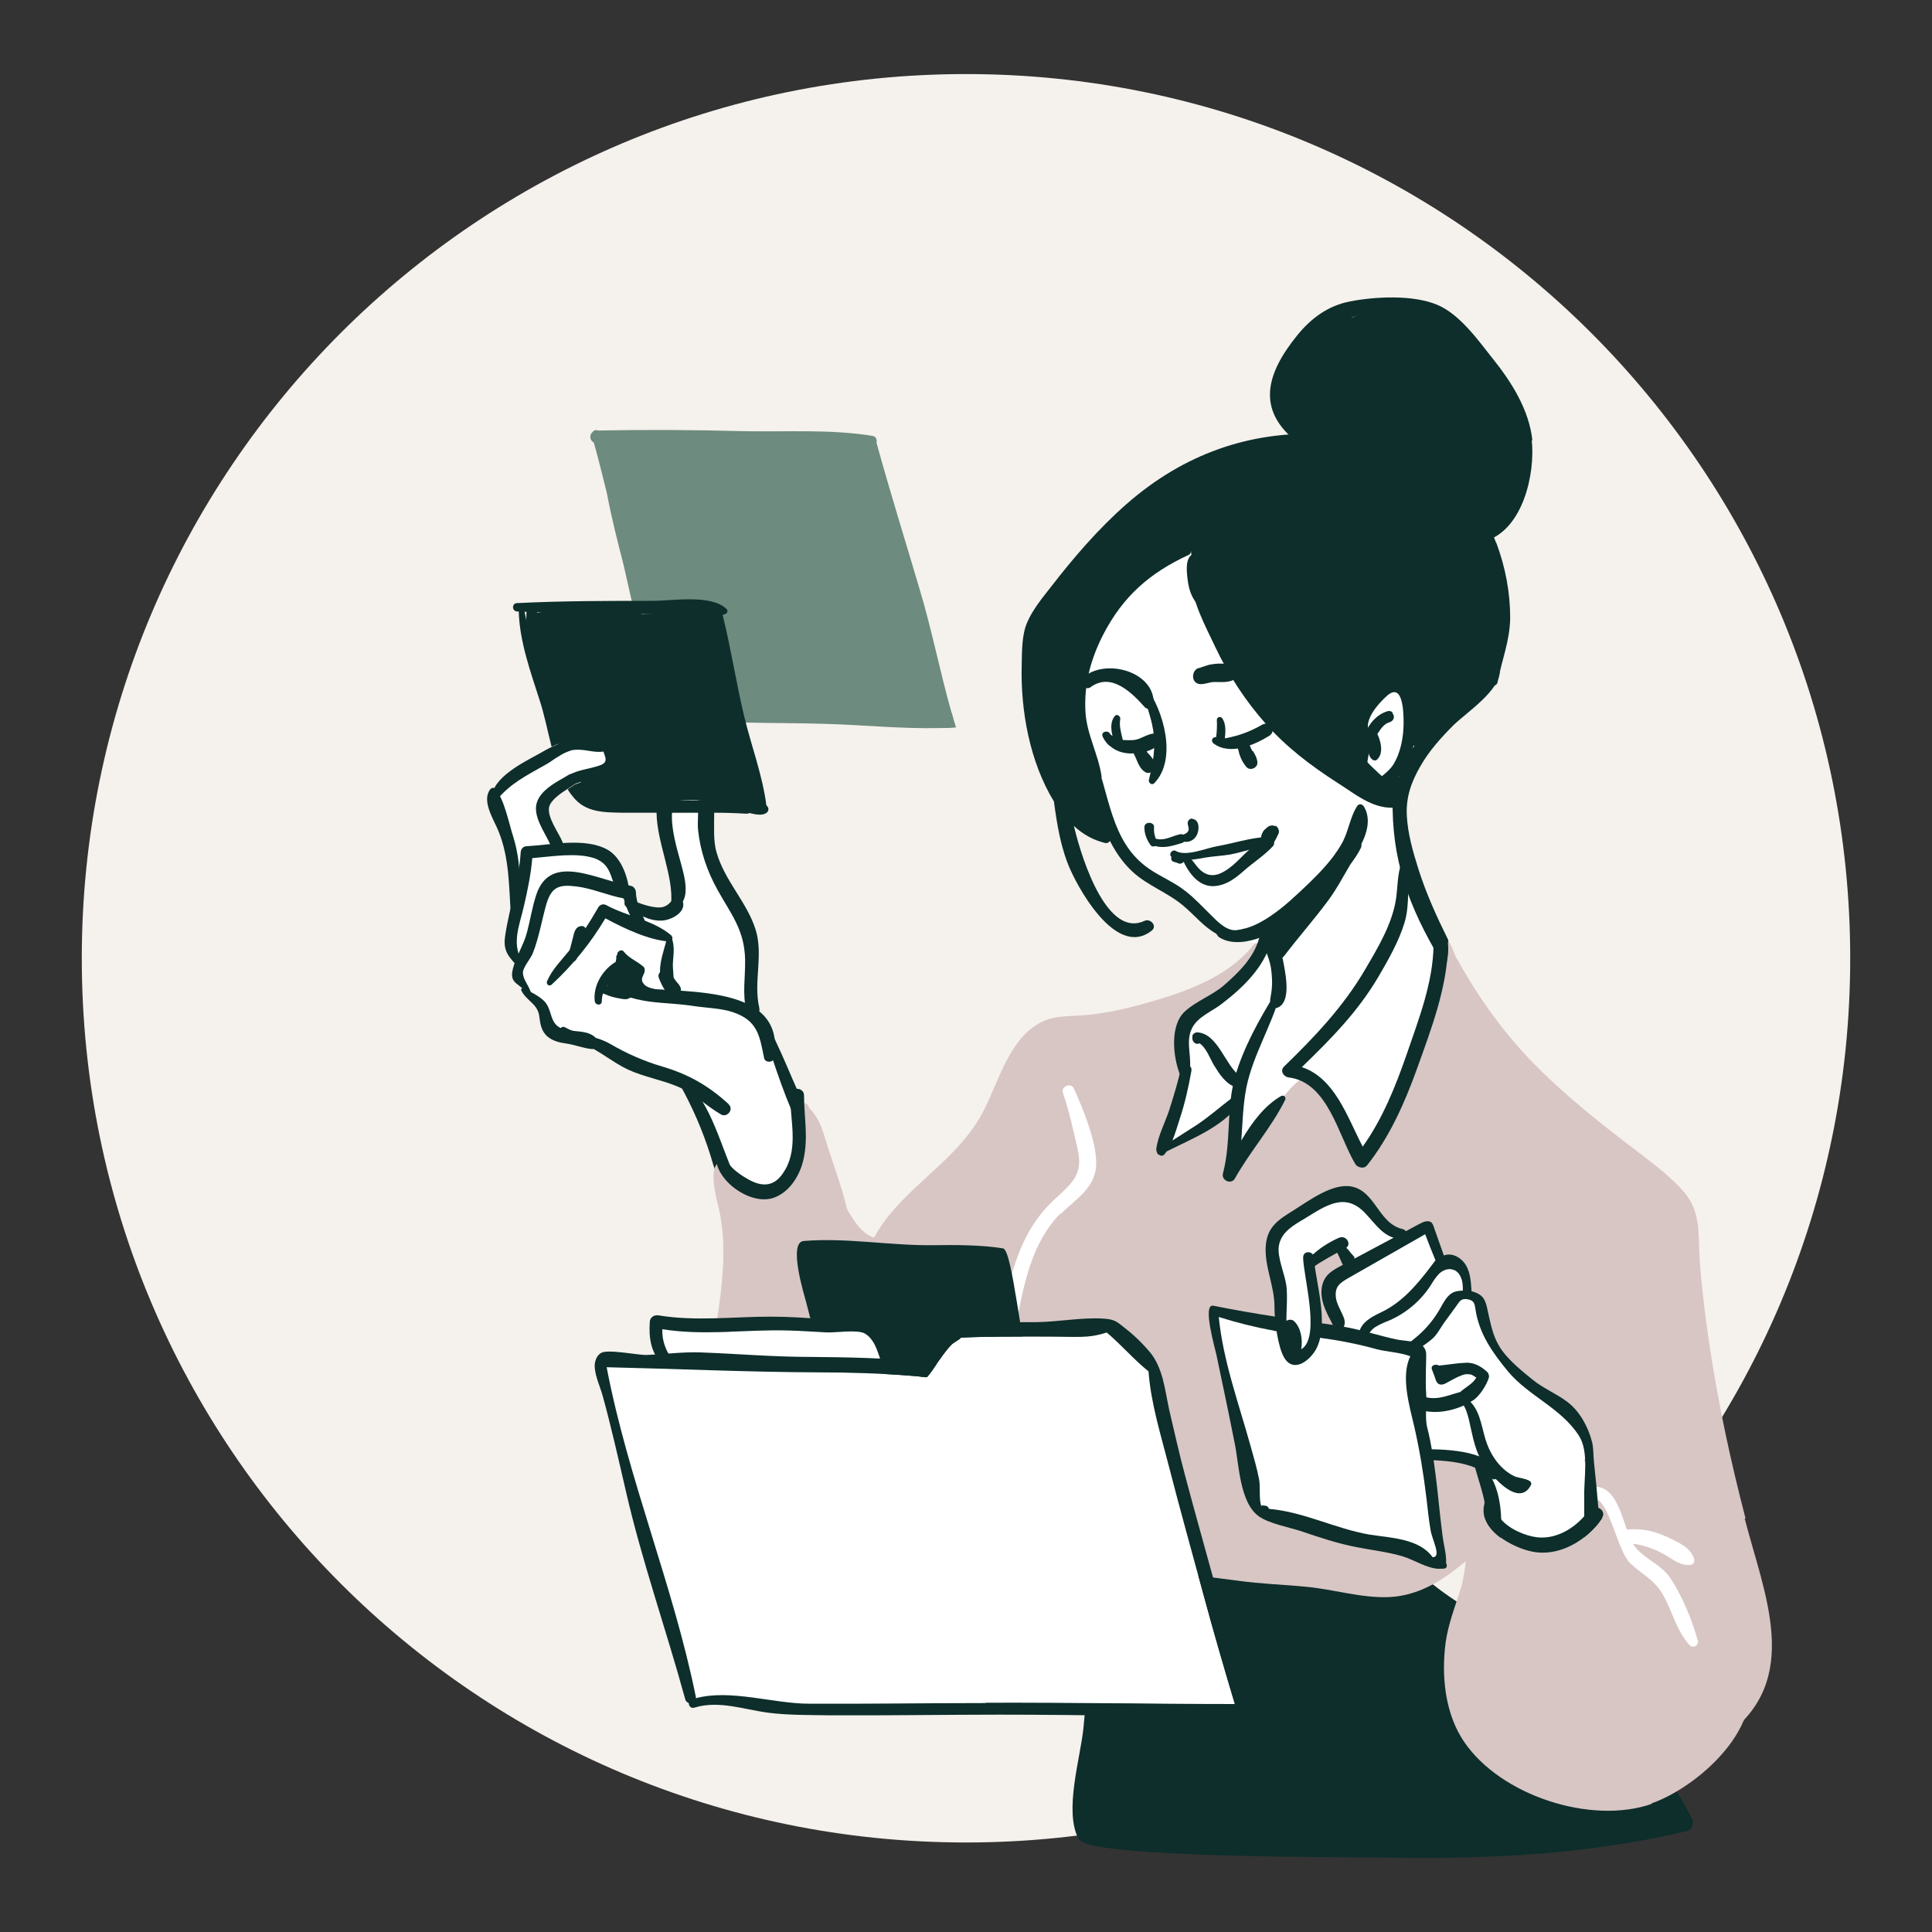 <svg xmlns="http://www.w3.org/2000/svg" xmlns:xlink="http://www.w3.org/1999/xlink" id="Calque_1" viewBox="0 0 600 600"><rect x="0" y="0" width="600" height="600" fill="#333333" stroke="none"/><defs><style>      .st0 {        fill: none;      }      .st1 {        fill: #fff;      }      .st2 {        fill: #0d2e2b;      }      .st3 {        fill: #6d8b7e;      }      .st4 {        fill: #d8c6c4;      }      .st5 {        fill: #f5f1ec;      }      .st6 {        clip-path: url(#clippath);      }    </style><clipPath id="clippath"><rect class="st0" x="25.4" y="23" width="549.2" height="554"></rect></clipPath></defs><g class="st6"><path class="st5" d="M300,572.2c151.7,0,274.6-122.9,274.6-274.6S451.7,23,300,23,25.4,145.9,25.4,297.6s122.9,274.6,274.6,274.6"></path><path class="st1" d="M434.5,252.9c.3-2.6-.4-4.6-1.6-6.1,1.4-9.3,8.2-19.5,10.3-28,2.8-11.7-15.2-16.7-18-5-1.3,5.3-3.4,10.3-5.4,15.3-3.4-5.2-7.2-10.1-11.5-14.6-10.5-10.9-29-20.1-29.1-37.1,0-6.5-5.9-10.1-11.8-9-9.3,1.8-14.9,11.5-20.6,18.3-6.4,7.7-13.1,15.7-14.7,26-2.1,13.8,4.3,32.2,13.4,44.6.4,7.2,7.9,11.9,13.8,16,8.7,6,17.9,14.9,27.7,18.9,1.5.6,3,.9,4.5,1-2.9,4.6-6.2,9-10.1,12.8-9.1,8.9-16.1,12.7-14.2,26-2.2,6.1-5.9,11.8-7.5,18-2.1,8.4,9.3,16.7,15.6,9.1.6-.8,1.3-1.5,1.9-2.2,3.3,5.5,12.7,6.3,16.3,0,2-3.6,5-11.9,8.7-14.2,6.3-3.9,10.7,2.4,10.8,8.1.2,12.1,17.9,11.9,18.7,0,.5-7.9,4.5-14.9,7.2-22.2,3.3-9,5.5-18.6,6.9-28,2.6-17.4-13.3-30-11.3-47.8"></path><path class="st2" d="M464.4,162.8c3.9-2.8,5.8-8.4,7-12.9,3.3-12,0-25.9-7.4-35.9-3.9-5.2-10.5-12.3-15.8-16-4.3-3.1-9.8-2.7-14.9-2.4-4.9.3-9.3,1.3-13.4,3-.9-.9-2.4-1.4-4-.6-6.8,3.2-13.9,9.5-16,17-.4.9-.8,1.8-1.1,2.7-2.2,7.5,0,13.6,4.2,19.1-31.6-1.3-61.9,22.5-76.5,49.5-1,1.8-1.8,3.7-2.4,5.5-.4.1-.9.3-1.2.7-1,1.2-1.5,2.7-2.1,4.1-.6,1.4-1.2,2.8-1.6,4.3-.4,1.3.4,2.8,1.8,3.1.3,0,.6,0,.8,0-.4,8,1,16.3,2.9,24.4,2.7,11.4,6.5,23.5,17,29.9,1.4.9,3.8-.6,3.1-2.3-1.5-3.5-3-7-4.4-10.6,1.2-4.1,0-9.9-2.9-13.6-.6-2.9-1.7-5.6-2.6-8.5-.9-8,.5-14.7,2.5-22.4.4-1.5,1.1-3.2,1.7-4.8,2.7-4.4,6.1-8.5,9.6-12.1.7-.8.8-1.7.5-2.4,2.4-2.4,5-4.6,7.8-6.5.4,0,.7,0,1.2-.1,4-1.5,7.6-3.1,11.7-3.8,0,.1,0,.2,0,.4.2,1.6.6,3.2,1,4.8.3,1.5.5,3,.8,4.6.2.8.6,1.3,1.1,1.6,1.9,5.1,4.3,10,6.4,15,2.2,5.2,4.5,10.1,8.3,14.5,1.2,1.3,2.4,2.6,3.6,3.8,3.9,7.2,9.8,12.2,16.1,16.7,3.2,3.7,6.2,6.6,11.1,7.7,2.1,2.2,4.4,4,7.4,5.7.7.4,1.5.3,2.1,0,3.3,2.5,3,4,6.9,4.2,1,0,0-3.9-.6-4.6-4.2-4.1-4.3-3.8-8.6-8-.7-.7-1.3-1.4-2-2.1,0-2,.2-4.1.4-6.2.4-.3.7-.7.7-1.3.2-2.7.2-5.6.7-8.2,1.1-5.6.8-5.8,7.5-5.4,6.8.5,6.3.9,6.3,6.9,0,2.8-.4,5.6-.8,8.3-.3,2,2.3,3.5,3.5,1.5,5.7-9.7,18.4-12.7,22.8-23.4,2.2-5.4,2-10.8.8-16.2,2.4-3.6,1.4-8-.1-11.9-1-2.3-2.5-6.9-4.7-9-.8-2.6-1.2-5-.6-6,0,0,4.3-1.8,4.5-1.9"></path><path class="st2" d="M336.4,210.5c-1.5,1.4.5,4.2,2.3,2.9,6.4-4.7,12.8,1.7,16.8,6.2,1,1.1,2.8.2,2.8-1.2.1-10.1-15.3-14-21.9-8"></path><path class="st2" d="M523.7,568.7c-29.4,7-60.3,8.7-90.9,8.2-14.4-.2-94.6.2-97.8-5.7-4.7-8.8.6-25.3,1.5-34.8,1.9-20.5,3.5-42.2,13-60.7-.2,0-.4-.1-.5-.2-2.6-.9-2.9-4.7,0-5.6,8.5-2.6,17-6.2,26-6.8,8.4-.5,16.6,2.1,24.7,3.9,8.1,1.8,16.3,3.6,23.9,7.1,7.8,3.6,12,9.5,18.2,15.2,8.1,7.5,19.1,12.9,28,19.6,6.9,5.2,13.9,10.2,20.7,15.5,14.3,11.3,26.7,23.9,34.9,40.3.7,1.5.2,3.6-1.6,4"></path><path class="st4" d="M542.1,471.6c-4.5-17.3-8.3-34.8-11-52.5-1.4-9-2.5-18.1-3.2-27.1-.6-8.1.6-15.5-5-21.9-4.1-4.7-9.1-8.4-14-12.2-11.2-8.5-21.9-16.9-31.8-26.8-9.7-9.8-18-21.2-24.7-33.5,0,0,0,.2,0,.2-.3-.6-.5-1.2-.8-1.8-.6-1.8-1.4-3.3-2.5-4.8,0,0,0,0-.1-.1-.8-1.2-2.9-.5-2.3,1,0,.2,0,.3,0,.5,0,.2.2.4.3.6-.2.3-.3.8,0,1.2-.4.5-.6,1.1-.3,1.7.4.9.9,1.8,1.4,2.7.1.7.2,1.3.4,2,0,.1-.1.3-.2.5-1.8,11.5-5.9,21.4-10.1,32.2-4,10.2-7.6,20.3-14,29-1.5-10.3-13-27.3-14.5-27.9-5.2-2.1-9.2,3.7-12.2,7.4-4.9,6-9.4,12.8-15,18.4-.3-1.6-.7-3.2-1.2-4.8.1-.6.3-1.1.4-1.6,0-.2,0-.4,0-.6.1-.4.3-.7.4-1.1.3-.9,0-1.8-.6-2.4.8-.9,1.4-1.9,1.7-2.9.6-2-2.1-3.5-3.5-2-4.2,4.5-11.1,10.5-17.9,11.3,1.8-5.5,3.3-11,4.5-16.6,1.3-6.3-1.9-17.8.8-24.1,2.1-1.1,4.1-2.3,6.2-3.6,3.2-2,6.9-3.7,9.9-6,3.2-1.4,6-3.2,7.5-6.5.5-1.1.2-2.2-.5-2.9.4-.6.8-1.3,1.1-1.9.5-1.1-1-2.5-1.9-1.4-8,10.2-21.3,14.8-33.4,18.2-6,1.7-12.1,3.1-18.3,3.7-4.8.5-9.6,0-14,2.1-10.1,4.8-13.4,18.2-18.1,27.4-7.1,13.9-19.8,20.9-29.4,32.6-14.2,17.4-18.1,48.8-9.3,69.6,7.7,18.2,22.4,21.4,37.5,10.7,6.6,8,16.5,11.7,26,7.1-1.5,20.8,38.6,24.1,54,26.2,7.1,1,14.3,1.2,21.4,1.9,8.4.8,16.9,3.5,25.4,3.2,12-.5,20.7-8.1,29.2-15.7,1.9,5.8,5.1,11.6,6.9,17.3,3.5,10.8,6.1,21.9,13,31.2,13,17.5,37.2,23.6,55.5,10.4,24.3-17.5,12-44.3,6-67.7"></path><path class="st1" d="M492,453.9c1.5-6-1.5-10.8-6-15-4.3-6.2-12.3-10.8-18.5-14.4-2.8-5.8-4-12.8-7.1-18.1-1.3-2.1-2.8-4-5-4.8-.4-5.2-2.1-9.2-8.2-10.2,0-.2.2-.4.2-.6.4-1.3.3-2.4-.2-3.6-.2-.6-.4-1.2-.7-1.8-.5-1.3-2.1-2.7-3.6-2.9-.7-.8-1.9-1.2-2.9-.5,0,0-.3.2-.5.4-1.1.9-2.2,1.6-3.4,2.4,0,0-.1,0-.2,0l-.6-.6c-.5-.4-1-.7-1.5-.7-3.3-3.2-5.4-7.4-9.4-9.7-5.1-2.9-9.9-.6-14.8,1.5-7.1,3-15,7.1-13.7,13.5,0,0,0,.1,0,.2-.1,7.6.5,15,2.7,22.2.1.3.3.6.5.9-.3,2,0,4.1.7,5.9-.6,1.5-.3,3.4,1.2,4.3,2,1.2,4.5.2,5.9-1.4,3.1-3.4,3-9.3.3-12.9,0-1.7-.1-3.4-.3-5-.3-3.8-.5-7.6-.5-11.4.6-.3,1.3-.6,1.9-.9,2.4-1,4.9-1.8,7.3-3,.3-.2.5-.4.7-.6,0,0,0,.1,0,.2,1.2,2.1,2.2,4.3,3.3,6.4-6.6,2-7.1,8.2-3.6,15.7,1.9,4,6,9.9,9.9,9.3,5.1,10.2,11.2,19,14.2,30.3.3,1.1,1.3,1.7,2.4,1.8,8,.7,16.2-.1,20.6,9,.6,1.2,1,2.6,1.3,3.9-.2.3-.4.7-.4,1.1-1.2,6.9-2.4,15.1,3.3,20.2,4.1,3.7,14,7.8,19.6,7.4,14.2-1.1,9.5-23.8,5.4-38.6"></path><path class="st2" d="M423.4,250.3c-.5-.7-1.4-.7-1.9,0-2.4,3.7-2.7,8.3-5.1,12.2-2.6,4.4-6.2,8.2-9.8,11.7-3.9,3.7-7.7,7.4-12.2,10.4-2.2,1.5-4.6,2.8-7.2,3.6-1.1.3-2.4.6-3.6.7-3,0-5.7-2.9-7.6-4.8-2.6-2.5-5-5.2-7.9-7.4-3.5-2.8-7.7-4.4-11.4-7-12.2-8.5-12-23.7-17.4-36.1-.5-1.2-2.2-.3-2,.8,2.2,12.3,4.8,27.5,14.5,36.4,4.7,4.3,10.9,6.4,15.7,10.5,3.6,3,6.2,6.4,10.1,8.6.2.1.6.8.9,1.1,4.5,3,11.2,1.2,15.6-1,5-2.6,9.3-6.4,13.5-10.1,6.2-5.4,21.9-20.4,15.8-29.7"></path><path class="st2" d="M398.8,300.1c-.7-4-2.2-11.5-6.7-13.1-.9-.3-1.6.6-1.4,1.4.8,4.1,3.3,7.8,4,12.2.4,2.6.5,5.2.1,7.8-.2,1.5-.7,2.5.1,3.9.3.6,1.1.9,1.7.7,4.3-1.5,2.8-9.6,2.2-12.9"></path><path class="st2" d="M464.1,207c-3.5.9-6.2,5.2-8.7,7.7-4.2,4.1-8.6,8-12.5,12.4-3.7,4.2-8.2,10.2-8.8,16.2-.7,0-1.4.4-1.5,1.4-.9,18.8,3.1,33.3,13.4,51.1.5.9,2.2,4,2.7,4.9.8-2.2,1.2-4.6,1-7-.3-.6.3-1.3,0-1.9-3.5-7.1-6.8-14.3-9.2-21.9-1.7-5.4-3.3-10.9-3.6-16.6-.3-5.8,1.4-10.5,4.3-15.5,2.7-4.7,6.4-8.8,10.2-12.6,4.1-4,14.6-10.8,14.4-17.1,0-.9-.9-1.2-1.7-1"></path><path class="st2" d="M464.6,168.5c-4.4-11.9-12.1-22.5-22.8-29.6-22.7-15.1-52.8-2.2-69,16.7-.7.8.3,1.8,1.2,1.2,19.4-15.8,46.7-31.3,69.1-12,9.6,8.3,16.1,19.4,19.1,31.8,1.7,6.8,2.5,14.3,1.9,21.3-.4,4.6-2.3,8.9-2,13.5,0,1.6,2.7,2.2,3,.4,1.3-6.9,3.8-12.7,3.9-19.9,0-8-1.5-15.8-4.3-23.3"></path><path class="st2" d="M411.3,134.8c-23.3-1.1-43.8,6.3-61.4,21.7-8.8,7.7-16.6,16.8-23.7,26-2.6,3.3-5.6,7-7.2,10.8-1.7,3.9-1.6,8.9-1.7,13.1-.4,14.3,2.5,30.2,10,42.5,1,7.4,2.2,14.8,5.2,21.4,3.5,7.7,14.8,27,25.2,18.7,1.8-1.5-.5-3.9-2.3-3-11.2,5.2-19-17.4-21.9-29.5,2.8,2.6,6,4.4,9.7,5.3,1.3.3,2.5-1.4,1.4-2.4-5.5-5.1-9.9-9.3-13.3-14.5-2.5-15.3-5.9-30.9-9.8-45.8,5.9-14.9,18.7-27.5,30.2-38.2,16.9-15.6,37-23.5,59.8-24.4,1,0,1-1.5,0-1.5"></path><path class="st2" d="M436.1,248c-14.8-4.8-30.2-16.4-40.4-28-9.4-10.7-19.8-26.8-23.3-40.8-.4-1.4-2.7-1.1-2.6.3.5,7.6,4.4,14.6,7.6,21.4,4.1,8.7,9.4,16.8,15.8,24,6.4,7.2,13.9,12.9,22,18.1,6.6,4.2,12.7,9.6,20.8,7.3,1.1-.3,1.1-1.9,0-2.3"></path><path class="st2" d="M436.8,211.5c-6.6-6.6-17.7,10.2-14.6,16.7.8,1.5,3.3.5,2.8-1.2-1.2-3.7,3-8.4,5.4-10.6,5.3-5.1,5.5,4.7,5.5,8.1,0,4.3-.9,9.4-3.3,13.1-1.8,2.7-4.8,4-6.7,6.7-1.3,1.9,1.8,3.7,3.1,1.8,2-3,5.4-4.1,7.2-7.2,1.9-3.2,3-7.5,3.4-11.1.5-4.4.6-12.9-2.8-16.3"></path><path class="st2" d="M432.5,221.3c-.4-.5-1.2-.6-1.7-.4-6.5,2.1-8.9,10.4-8.5,16.6.1,1.5,2.3,1.5,2.3,0,.2-3.8,1.7-7.7,4-10.8.5-.7,1.1-1.4,1.8-1.9.6-.4,1.5-.5,2-1,.7-.8.6-1.6,0-2.4"></path><path class="st2" d="M427.2,226.9c-.5-.8-2.1-.5-1.9.5.3,2.5-1.4,6.7.9,8.5.3.2.8.4,1.2.2,2.7-2,1.3-6.7-.2-9.2"></path><path class="st2" d="M435.2,242c-.2-.3-.4-.5-.7-.7,0-.1,0-.3-.1-.4-.7-1.4-3.2-1.5-3.9,0,0,.2-.2.4-.2.5-.8.3-1.5.7-1.8,1.5-.2.6,0,1.2,0,1.8,0,0,0,.1,0,.2,0,.4-.2.8-.3,1.2-.3.9.3,2,1.2,2.4.8.3,2.1.1,2.5-.8.1,0,.2,0,.3,0,1.6.3,3-.4,3.6-1.9.6-1.3.2-2.6-.5-3.7"></path><path class="st2" d="M368.4,169.8c-13.3,1.3-23.6,14.2-29.3,25.3-3.3,6.4-5.3,13.2-5.6,20.4-.5,10.3,3.7,16.6,6.7,26.1.4,1.2,2,.7,1.9-.5-1-6.9-4.6-13-5-20-.5-8.5,1.6-16.4,5.5-24,6.2-12,14.5-19.2,26.6-24.8,1.2-.6.6-2.7-.7-2.6"></path><path class="st2" d="M372.7,179.5c-.2-1.1-.4-2.3-.4-3.4,0-1.1.4-1.9.2-3.1-.2-.9-1.3-1.3-2.1-.9-2.2,1.2-1.9,4.7-1.7,6.8.3,2.9.8,5.5,2.5,7.9.8,1.1,2.1.6,2.3-.6.3-2.4-.3-4.4-.8-6.7"></path><path class="st2" d="M368.1,260.1c-.2-.8-1-1.2-1.7-1-2.7.6-4.8,2.2-7.7,1.3-1.4-.4-1.9,1.6-.6,2.1,3,1.2,6,.2,9-.7.5-.2,1.1-.7,1-1.4,0-.1,0-.3,0-.4"></path><path class="st2" d="M370.2,254.2c-.5,0-.9.3-1.1.6-.7,1,.3,2,0,3.1-.3.8-1.2,1.2-2,1.4-1,.2-1,1.7,0,2,1.9.5,3.7-.2,4.6-2,.8-1.6.9-4.7-1.4-5"></path><path class="st2" d="M394.6,260.9c-4.6-.3-8.4,5-11.6,7.7-3.7,3.1-7.4,4.9-11,.8-1.3-1.5-1.9-2.9-3.7-3.7-.8-.4-1.5.4-1.1,1.1,2,4.5,5.4,9.2,10.8,8.3,3.2-.5,5.7-2.4,8.1-4.5,3-2.7,6.7-5,9.3-7.9.6-.7.2-1.7-.7-1.8"></path><path class="st2" d="M393.4,259.9c-5.2.3-10.3,2-15.4,2.9-3.5.6-9.6,3.3-12.8,1.5-1.1-.7-2.4.9-1.4,1.8-.2.7,0,1.4.9,1.6.4.1.8.2,1.2.4.8.4,1.8-.2,2-1,2.2,0,4.4-.4,6.6-.8,2.5-.4,4.9-.5,7.4-.9,3.9-.7,7.5-2.2,11.6-2.4,1.9-.1,2-3.1,0-3"></path><path class="st2" d="M394,261.5c0-.2-.1-.4-.3-.6-.4-.7-1.3-.6-1.7,0,0,0-.1.1-.2.2-.1.1-.2.3-.2.5,0,.1-.1.2-.2.2-.4.4-.4,1.1,0,1.5.3.4,1,.6,1.5.3.4-.2.7-.5.9-.9.2-.4.3-.7.2-1.1"></path><path class="st2" d="M396.1,256.6c-.8-.4-1.8-.3-2.5.3-.3.3-.6.5-.9.8-.4.4-.6.8-.8,1.3-.4.9-.3,1.8.4,2.5.2.4.6.8,1,1,.8.4,1.9,0,2.3-.8.4-.8.9-1.5,1.2-2.3.1-.2.2-.4.3-.6.3-.8-.2-2-1-2.4"></path><path class="st2" d="M382.4,206.6c-1.7-.6-3.6-.6-5.3-.4-.8.1-1.6.2-2.4.5-.4.1-.8.3-1.2.4-.3.1-1.2.3-.5.3-2.8-.2-3.5,4.4-.7,5,1.7.3,3.1-.6,4.9-.6,1.8,0,3.5.2,5.3-.4,2.5-.8,2.3-4,0-4.9"></path><path class="st2" d="M398,340.3c-5.3,3-9.2,8.3-12.5,13.9.4-5.5.5-11.1,1.6-16.6,2.1-10.1,7.7-18.8,10.4-28.6.2-.8-.9-1.3-1.4-.6-5,8.1-10,17-12.6,26.2-2.7,9.7-1.1,20-3.7,29.8-.6,2.2,2.6,3.6,3.7,1.6,4.7-8.4,11.4-15.9,15.6-24.4.4-.8-.4-1.7-1.2-1.2"></path><path class="st2" d="M391,291.5c-1.7,6-6.3,10.5-10.9,14.5-3.6,3.1-8.6,4.9-12,8-4.9,4.3-3.8,14.2-1.7,19.6.5,1.3,2.4,1.5,2.8,0,1.4-4.8-1.3-9.7,1-14.3,1.8-3.6,6.1-5.1,9.3-7.6,6.4-4.9,13-11.2,15.2-19.2.6-2.4-3-3.4-3.7-1"></path><path class="st2" d="M382.7,340.9c-3.7,2.8-7.2,5.9-11.1,8.5-2.5,1.6-5,3.2-7.5,4.8.9-2.2,1.6-4.6,2.3-6.8,1.6-4.8,2.7-9.8,3.6-14.8.4-2.1-2.7-3-3.2-.9-1,4.4-2.3,8.7-3.7,13.1-1.3,3.9-3.5,8-4,12,0,.3,0,.7.2,1,0,.4.3.7.6.8.5.4,1.3.5,1.8-.2.2-.3.4-.5.6-.8,7.7-3.9,17.3-7.6,22.4-14.6.8-1.1-.8-2.8-2-2"></path><path class="st2" d="M385.1,334.2c-4.7-3.4-6.8-13.2-13.3-13.6-.6,0-1.4.5-1.5,1.1,0,.2,0,.4,0,.5-.2,1.1,1,2.5,2.2,1.8,2.1,1.3,3.4,5,4.5,6.8,1.6,2.6,3.6,5.8,6.7,6.8,2.2.7,3.1-2.3,1.5-3.5"></path><path class="st2" d="M445.2,293.7c-.2,11.6-4.6,22.8-8.3,33.6-3.5,10.1-7.5,20.1-13.7,28.8-4.9-9.4-8.6-21.2-18.9-24.7,9-8.7,17.4-17.2,23.8-28.1,3.1-5.3,6.3-10.9,8.1-16.8,1.8-6,.5-12.1,2.2-18,.5-2-2.4-2.7-3.1-.8-1.3,3.7-1.2,7.2-1.7,11.1-1.1,7.9-5.6,15.4-9.6,22.2-6.7,11.5-15.7,21-25.2,30.2-1.4,1.3-.2,3.2,1.4,3.4,12.2,1.5,15.4,18,20.7,26.9.7,1.1,2.6,1.6,3.6.5,7.1-9,11.7-19.4,15.6-30.2,4.4-12.3,9.3-25,9.6-38.1,0-2.9-4.5-2.9-4.5,0"></path><path class="st2" d="M475.9,136.8c-1-9.5-6.5-18.2-12.3-25.4-4.6-5.8-10.3-13.9-17.4-16.8-7.5-3.1-19.2-2.5-26.9-1-6.8,1.3-12.1,5.2-16.4,10.5-9.4,11.6-13.2,23.1.2,33.4,1.2.9,2.8.7,3.3-.9.3-1,0-1.5-.6-2.3-.3-.4-1.1-.4-1.4,0,1-1.2-1.5-2.9-2.1-3.9-2.2-3.9-2.6-3.8-2.5-8.9.1-6.3,4-12.2,8.5-16.7,8.8-8.9,31.7-11.2,41.3-2.1,7.5,7.2,14.9,16.1,19.1,25.6,3.9,9.1,4.2,31.1-8,35.9-2.3.9-1.4,4.5,1,3.7,11.3-3.8,15.1-20.7,14-31.2"></path><path class="st2" d="M415.8,384.4c-3.8,1.7-7.5,4.2-10.2,7.4-.5.5-.6,1.4,0,2,0,0,.1.1.2.2.6.4,1.3.2,1.8-.2,1.5-1.3,3.2-2.2,4.9-3.2,1.8-1,3.5-2,5.3-2.9,2.2-1.1.3-4.3-1.9-3.3"></path><path class="st2" d="M420.6,391.8c0-1.6.2-1.3-.4-1.9-.3-.3-.5-.6-.8-.9-.4-.6-.9-1.1-1.4-1.6-1.1-1.1-2.5-1.4-3.8-.3-.7.6-.2,2,.8,1.9,0,0,.2,0,.2,0,0,0,.1,0,.1.1,0,.1.4.7.5,1,.5,1,.8,2,1.4,3,.6.9,2,1.5,2.9.8.8-.6.4-.3.3-1.9"></path><path class="st4" d="M513,560.2c-18.9,6.6-47.1-2.6-58.4-19.4-5.5-8.2-6.8-18.8-5.9-28.5.5-6,2.5-11.5,4.4-17.2,3-8.8,2.1-16.9,3.2-25.9.1-1,.8-2,1.9-1.9,2.7.2,2.8,0,4.4,1.2.6-.9,2.2-.7,2.1.6-1.2,13.8,24.3,16.8,28.8,4.9.2-.4.4-.8.7-1.1,0-1.7,1.7-3.4,3.7-3.1,12.7,1.8,18.8,15.3,25.2,24.8,3.6,5.4,7.9,9.7,11.5,14.3,2.3,1.9,4.3,4.2,5.8,6.5,11.4,17.9-12.1,39.3-27.6,44.7"></path><path class="st1" d="M527.2,509.3c-1.7-6.2-4.8-13.7-8.4-19.1-2.9-4.4-7.8-5.8-11-9.8-3.7-4.7-4.2-17.3-11.4-18.6-2.3-.4-3.4,3-1,3.6,4.5,1.1,6.9,16.3,10.9,20.1,3.6,3.4,7.3,5,10,9.5,3.1,5.3,4.2,11.3,8.4,15.9,1.1,1.2,3,0,2.6-1.5"></path><path class="st1" d="M526.2,484.3c-1-3.7-5.3-5.5-8.5-7-3.9-1.8-7.8-2.7-12.1-2.3-2.7.3-2.8,4.1,0,4.3,4,.2,7.8,1.5,11.2,3.4,2.5,1.4,5,3.6,8,3.3.9,0,1.6-.8,1.3-1.7"></path><path class="st2" d="M496.7,472.7c-1.3,1.7-2.9,3.3-4.7,4.7,0-2.1,0-4.1,0-6.2,0-2.1,0-4.1,0-6.1-.2-5.7,1.6-14.3-1.7-19.3-5.6-8.6-15.5-12.2-21.9-19.8-4.8-5.8-9.1-11.8-10.2-19.5-.1-.7-.2-1.7-.8-2.3-.6-.6-2.1-.9-3-.7-1,.2-1.7,1.5-2.2,2.2-1.3,1.7-2.5,3.5-3.8,5.2-1.1,1.6-2.2,3.7-3.6,4.9-1.2,1-2.6,2-3.9,2.9-1.5,1.1-3.1,2-4.7,2.9-.4,4.5-.7,9.2,4,11.4,5.2,2.5,8.8.5,13.3-.7,1.6-1.5,3.9-2.5,5-4.5-.2,0-.9-.6-1.2-.7-.3-.2-.7-.3-1.1-.3-.7-.1-1.5,0-2.2.3-1.7.6-3.3,1.6-5,2.5-1,.5-2.1.7-2.8-.4-.3-.4-.4-1-.6-1.5-.3-.8-.6-1.6-.9-2.4-.5-1.4,1.3-1.8,2.2-1.2,2.9-.3,5.8-.8,8.7-.9,2.4,0,4.6,1.3,6.3,2.9.4.4.6,1.1.5,1.7-.7,2.3-3,6-5.1,7.2-.2.1-.4.2-.6.4,3.3,3.4,3.5,8.8,5.1,13,1.5,4.1,4.5,8.2,8.6,10.1,1.2.6,6.1.8,5,2.8-2.6,4.8-7.3,1.7-10.9-2-.3.2-.7.2-1,0,0,0-.1,0-.2-.2,1.9,3.5,2.8,8.2,2.9,12.7,0,2,0,4-.2,5.8-1.8-1.4-3.4-3-4.3-4.9,0-1.3,0-2.5-.2-3.7,0-.6-.2-1.2-.3-1.7-.7-4-2-7.5-3.1-11.5-7.3-3-17-2.2-24.1-2.6-1.7,0-1.7-2.4,0-2.6,3.8-.5,17.6-1.4,25.4,1.7-1.1-2.3-1.7-4.6-2.3-7.3-.6-2.4-1.1-6.1-2.5-8.5-5.7,2.5-12.2,3-17.7-.5-.6,0-1.9-1.5-2.2-1.9-.6-.7-1-1.5-1.3-2.3-.7-1.7-.8-3.6-.8-5.5,0-1,.2-2,.3-3,.1-.7.1-2,.5-2.6.8-1.3,2.4-1.9,3.5-3,1.2-1.1,2.5-2,3.7-3.1,2.5-2.2,4.7-4.9,6.4-7.8.9-1.5,1.6-3.1,2.8-4.3,1.3-1.4,2.6-1.6,4.5-1.7,0-1.3,0-2.6-.5-3.8-.4-1.2-1.3-2.4-2.6-2.7-1.5-.5-3.1.2-4.2,1.2-1.1,1.1-1.9,2.4-2.7,3.7-3.1,4.8-7.6,8.6-12.9,10.9-1.5.6-3,1.2-4.4,2.1-1.3.9-2.4,2.4-2.4,4,0,1.2.6,2.4,1.1,3.5.5,1.1,1,2.3.7,3.5-.3,1.2-1.6,2.2-2.7,1.7-.9-.4-1.2-1.5-1.4-2.4-.7-3.7-1.4-7.8.8-10.9,1.7-2.3,4.6-3.4,7.1-4.7,6.5-3.5,11.2-9.6,15.6-15.5-1.1-2.7-2.2-5.4-3.2-8.1-8,4.6-16,9.1-24,13.7-1.2.7-2.4,1.4-3.2,2.6-.8,1.4-.7,3.2-.2,4.8.5,1.5,1.4,3,2,4.5.6,1.3.7,3.2-.6,3.7-.7.3-1.5,0-2-.4-.6-.5-.9-1.1-1.2-1.8-1.2-2.2-2.3-4.5-2.8-6.9-.5-2.5-.2-5.2,1.4-7.2,1.1-1.3,2.6-2.2,4.1-3,8.3-4.4,16.6-8.9,24.9-13.3,1.1-.6,2.5-1.1,3.5-.4.4.4.6.9.8,1.5,1,2.9,2.1,5.9,3.1,8.8,2.6-1,5.5.7,6.9,3.1,1.4,2.4,1.5,5.3,1.7,8,1.8.5,3.3,1.2,4.1,2.9.6,1.3.8,2.6,1.1,4,1,4.4,1.7,8.1,4.5,11.8,2.6,3.4,6,6.1,9.3,8.8,3.3,2.7,7.4,4.3,10.8,6.9,3.8,2.9,6.4,7.7,7.6,12.3.5,1.9.4,4.2.6,6.1.5,4.8,1,9.7,1.4,14.7.1,1.5.2,3,.3,4.5"></path><path class="st1" d="M447,480.7c-3.9-17.5-4.8-35.1-7.9-58.2-.2-1.8-1.2-2.7-3-3-5.3-1.1-19.4-2.6-23.6-5.4-.9-.6-2.4-.2-3,.8-1.5,4.5-4.8,5.5-10.1,3.4,0-.1,0-.2,0-.4-.2-3.1-2.2-5.3-5.2-6-.8-.2-1.8-.2-2.7-.2-2.9-1-6.3-1.8-8.8-2.9,0-.2-.9.9-1,.6-1.3-3.2-6.5-1.8-5.2,1.4,4.6,11.1,5.5,23.3,8.5,34.9,1.7,6.5,1.4,19.4,7.5,23.7,2.3,1.7,5.5,1.6,8.2,2.2,5.2,1.3,10.1,3.7,15.4,4.7,7.9,1.5,21.5-.3,26.9,6.7,1.6,2,4.4-.2,3.9-2.3"></path><path class="st2" d="M449.1,485.6c0-.4,0-.8,0-1.3-.1-2.4-.8-4.9-1.1-7.3-1.3-10-1.9-20-3.9-29.9-.2-1.1-.5-2.2-.8-3.5-.9-3.3-.1-7.5-.4-10.9-.3-3.9.1-11,0-12.5-.5-4-5.5-3.5-9.1-4.2-5.6-1.2-11-3-16.6-4-2.2-.4-4.3-.7-6.5-1-1.5-.2-1.1-.1-2.5-.4,0,.4-.8,1.2-.8,1.6,0,1.1.4,1.9.3,3,1.2.2.6,0,1.8.2.2,0,.5,0,.7.1,5.9.8,11.5,1.9,17.3,3.5,3,.8,7.4,1,10.5,2.2-3.1,6.2-.2,15.7,1.2,21.8,1.7,7.4,2.9,14.8,3.8,22.3.4,3.3.7,6.7,1.3,10,.5,3,3.5,8.4.6,8.3-4.1-5.8-13.1-6-19.5-7-10.6-1.8-20.5-7.1-31.3-8-.1-.4-.4-.7-.7-.9-.1,0-1.7-.4-1.7,0-.8-2.3-.2-5.9-.7-8.4-.7-3.5-1.7-7-2.7-10.5-3.6-12.9-8.5-26.4-9.8-39.8,5.7,1.8,11.4,3.2,17.3,4.3,1.4.3,2,.4,3.4.6.2-1.5,0-2.8,0-3.7l-.5-.9c-1.5-.2-1.2-.2-2.6-.4-6.5-1-12.9-2.1-19.3-3.4-3.6-.7.8,14.1,1,15.4,1.9,9,3.8,18,5.6,27.1,1.4,6.5,1.5,18.4,7.4,22.8,3.2,2.4,9.7,3.5,13.8,4.9,5.3,1.8,10.7,3.6,16.3,4.7,4.9,1,9.8,1.5,14.6,2.9,3.7,1.1,7.4,3.7,11.2,3.9,2.3,0,2.7,0,2.6-1.4"></path><path class="st2" d="M435.6,381.7c-7.5-1.7-8.4-11.7-15.8-13.2-5.9-1.2-13.3,4.4-17.8,7.2-4.8,3-8.4,5.1-8.9,11.1-.5,6.5,2.8,12.7,2.7,19.2,0,4.8,1.2,12.6,3,15.6,2.3,4,6.3,2.3,9-1.2,1.1-1.4,1.8-3.1,2.2-4.9.3-1.4.5-2.9.5-4.5.2-7-2.1-15-2.5-20.5-.1-2.1-3.3-2.2-3.3,0,0,5.4,5.2,23.7,0,28.1-.2.2-.4.3-.6.4.5-2.8,0-6.5-2.1-8.6-.7-.7-1.7-.7-2.5-.2,0-3.6.4-7.3,0-10.9-.5-3.7-3-9-2.3-12.6.8-4.2,4.7-6.3,7.9-8.2,6.8-4.2,12.7-8.4,19-1.6,3.5,3.7,5.4,7.1,10.6,8,2.1.4,3-2.7.9-3.2"></path><path class="st2" d="M359.2,261.1c-.6-1.3-.9-2.6-.8-4.1.2-1.9-3.1-2-3,0,0,1.9.7,3.7,1.8,5.3.8,1.3,2.7.2,2-1.2"></path><path class="st2" d="M355.9,213.3c-.5-.6-1.4-.3-1.3.5,1,4.3,2.8,8.4,3.5,12.8.9,5.7,0,10.1-1.3,15.6-.2,1,1,1.8,1.7,1,7.2-7.5,2.8-22.7-2.6-29.9"></path><path class="st3" d="M288.9,215.5c0,0,0-.1,0-.2,0,.2,0,.3.1.5,0,0-.1-.2-.2-.3M295.5,221.3c-3.6-12.7-6.1-25.7-9.9-38.3-4.5-15.2-9.2-30.3-13.4-45.5.2-.9-.1-1.9-1.1-2.1-13.2-2.2-27.2-1.2-40.5-1.5-15-.4-29.9-.5-44.9-.2-.6-.3-1.4,0-1.7.5-1,.8-.9,2.6.4,3.2,1.5,5.3,2.8,10.6,4.1,15.9,1.4,7.5,3.3,14.9,5.2,22.3,1.1,4.9,2.2,9.8,3.3,14.6,1,7,2.1,16.2,5.4,21.9.6,2.3,1.2,4.7,1.9,7,.3,1,1,1.6,1.8,1.8-.2.8.3,1.7,1.4,1.9,15.9,2.1,32.6,1.5,48.7,2,11.6.3,24,1.6,35.7,1.3,1.7,0,3.3,0,5-.2-.5-1.5-.9-3-1.3-4.5"></path><path class="st2" d="M234.1,251.7c-7-.7-13.1-3.6-20.4-3.2-1.6,0-3.2.2-4.8.3-.3.2-.7.4-1.1.4-3.4.3-8.5.5-13.4,0-2.9-.2-5.8-.4-8.7-1-.8-.2-1.3-.8-1.5-1.6-1.3-.7-2.4-1.5-3.3-2.4-1.1-1.3-.4-3.6,1.5-3.5,5.7-6.6,5.4-9.7-1-9.4-2-.2-3.9.2-5.6,1-1,.4-2.2-.4-2.5-1.4-3.7-13.4-10.5-26.4-9.8-40.6,0-1.1.8-1.6,1.6-1.6s1.6.5,1.7,1.6c1.8-.3,3.5-.5,5.3-.5,0-1.2.7-2.3,2.2-2.4,3.6,0,7.1,0,10.5.5,5,.4,9.9,1.3,14.8,2.9,7-.5,13.9-1,20.5-1,1,0,1.8.7,2.1,1.6.9,2.7,1.4,5.3,2.1,8.1.3,1.4-.5,2.3-1.5,2.6,1.8,5.8,4.7,11.3,6.1,17.1,2.4,10,4.7,20,7.1,30,.3,1.1-.6,2.7-1.9,2.5"></path><path class="st2" d="M238,250.1c-1.2-9.4-4.7-18.5-6.9-27.7-2.5-10.4-4.1-21.1-6.7-31.5.3,0,.5,0,.8-.2.7-.2,1-1.1.4-1.6-4.8-4.6-16.7-2.5-22.8-2.5-14.1,0-28.1,0-42.2.7-1.7,0-1.7,2.5,0,2.6.2,0,.3,0,.5,0,.3,9.5,3.6,18.5,6.5,27.6,1.4,4.2,2.4,9.3,3.7,14.4,1.3-.6,2.5-1.1,3.7-1.6-4.7-13.1-9.3-26.8-12.1-40.3,11.9.5,23.7.6,35.6.6,6.9,0,15.7,1.7,22.9.9.7,10.1,3.2,20.1,5.6,29.9,2.3,9.4,4.2,19.6,8.3,28.5-.4,0-.7.1-1.1.2-.4,0-.7,0-1.1,0-.3-.6-.8-1.1-1.6-1.1-3.3-.2-6.7-.3-10.1-.4-1.6,0-3.2,0-4.8,0-2.5,0-5,0-7.4,0s-3.4,0-5.1,0c-1.8,0-3.5,0-5.3,0-8.3-.1-14.1-.1-18.3-5.7-.6.2-1.1.4-1.6.6,0,0-.2,0-.2,0,0,0,0,0-.1.1-.6.4-1.4.9-2.3,1.5.5.9,1.1,1.7,1.7,2.4,3.8,4.8,9.5,4.8,15.2,4.9,3.6,0,7.2,0,10.8,0,1.6,0,3.2,0,4.8,0,2.7,0,5.4,0,8.1,0s3.3,0,4.9,0c3.3,0,6.6.1,9.9.3.4,0,.7,0,1-.2,1.9.4,4.1,1,5.5-.2.7-.6.5-1.7-.2-2.2"></path><path class="st1" d="M238.2,325.3c-.5-1.2-1.1-2.4-1.7-3.6-.5-2.5-1.5-4.7-3.1-7,0-.1-.2-.2-.3-.3,0-.5,0-.9,0-1.4-.1-2-.6-3.6-1.6-5.2.1-3.6.5-7.2.5-10.4,0-8.6-.7-15.7-8-20.7-2.7-7.7-4.9-15.5-5.6-23.7,0-.2,0-.3,0-.5-4.1,0-8.2.2-12.4.2,0,.1,0,.2,0,.3.7,8.7,2.8,16.9,5.5,25-1.8,2.1-3.5,4.6-5.4,6.9-2.7-.2-5.4-.5-7.4-1.6-3.5-1.9-3.9-7.5-5.8-11.1-3.6-7-11.1-8.6-18.4-9.4-.3-.7-.5-1.3-.9-2-.8-1.7-2-2.6-3.2-3-.8-2.5-1.8-4.8-2.7-7.3,4.6-5.3,12.7-9.7,19-11.1,1.1-.2,1.9-.7,2.6-1.2,0-.3-.1-.6-.2-.9,0-.7-.1-1.8-.4-2.5,0,0-.4-.7-.4-.8-.7-1-1.2-1.2-2.2-1.8-1-.6-2.1-1-3.2-1.3-1.6,0-3.3,0-4.9.2-2.3.3-4.6,1.3-6.8,2.1-.7.3-1.4.3-2.1.4-4,2.6-7.6,5.7-10.8,9-7.5,7.6,0,15,1.4,24,.2,1.3.7,2.3,1.5,3,.2.9.5,1.8.7,2.7.3,8.5-5,17.9-1.8,26,.4,1.1,1.2,2,1.7,3-.3-.3.2,1.4.5,2.1,2.5,5.1,5.9,9.7,9.1,14.4,2.6,3.9,6.7,5.2,10.4,4.2.2,0,.5.2.7.3,5.7,2,11.9,4.7,18.2,7.1,6.9,3.2,12,4,15.5,10.7,5.2,10,6.2,23.7,17.3,29.2,6.4,3.2,13.7-.7,14.1-8.1.6-13.4-.5-25.8-9.3-36.2"></path><path class="st2" d="M208.6,290.6c-5.5-4.8-13.9-6-20.3-9.5-.9-.5-2-.2-2.5.7-2.7,4.7-5.6,9.2-9,13.4-2.5,3.1-5.3,5.8-6.9,9.5-.4.9.6,1.8,1.4,1.1,6.7-6.2,12.1-12.9,16.7-20.6,6,3.2,13.3,6.7,19.8,7.2.9,0,1.4-1.2.7-1.8"></path><path class="st2" d="M209,298.7c.2-2.6.5-4.7-.3-7.2-.2-.7-1.4-.8-1.6,0-.9,4.1-4.4,12,.2,15,.6.4,1.6,0,1.7-.7.5-2.3-.2-4.7,0-7.1"></path><path class="st2" d="M194.2,299.2c-.1-.5-.3-.6-.7-.9-.4-.3-1.1-.2-1.5,0-4.5,2.2-7.9,7.6-7.3,12.6.2,1.4,2.2,1.5,2.2,0,0-4.6,3.9-7.4,6.9-10.3.4-.4.5-.9.4-1.5"></path><path class="st2" d="M193.5,297c-.4-1.1-2.2-1-2.1.3,0,1.2-.6,2.5-.2,3.6,0,.7.2,1.5,1,1.5,1.1,0,1.5-1.2,1.7-2.1.2-1.1,0-2.2-.4-3.3"></path><path class="st2" d="M202.9,307.1c-1.2-.4-2.3-.6-3.1-1.7-.9-1.2-.2-2.1.3-3.3.2-.5-.1-1.2-.6-1.5-.7-.4-1.2-.4-2-.3-.2,0-.2.2-.2.3.1.2.2.4.2.6-3.3,3.2.5,9,4.7,9.3,2.6.2,3.1-2.7.7-3.5"></path><path class="st2" d="M193.2,306c-1.3-.3-2.3,1.6-1,2.3,6.9,3.6,15.3,2.9,23,4.1,3.8.6,8.7.7,12.3,1.9,7.8,2.6,8.4,7.3,9.8,14.3.3,1.5,2.8,1.5,3.1,0,4.1-24.9-32.4-19.4-47.1-22.5"></path><path class="st2" d="M194.2,306.6c-2.1,0-4.2-.4-6.3-.6-1.3-.1-1.8,1.9-.7,2.5,2.3,1,4.5,1.6,7,1.8,2.4.2,2.4-3.7,0-3.7"></path><path class="st2" d="M200.6,286.8c-1.2-3.2-3-6-3.1-9.6,0-.9-.6-1.9-1.6-2.1-10.2-1.6-25-10.7-29.4,2.9-1.2,3.7-1.8,7.6-2.8,11.4-1,4-3.4,7.5-4.4,11.4-1.3,5.1,2.2,4.2,4.8,8.3.3.5,1,.2.9-.4-.6-2.6-2.6-4.3-2.6-6.7,0-1.5,2.3-4.2,3-5.8,1.1-2.7,1.8-5.5,2.5-8.3.6-2.4,1.1-4.8,1.8-7.2,1.6-5.2,3.8-6.1,9.3-5.4,5,.6,9.7,2.8,14.7,3.7.8,3.2,2.3,6.2,4.2,8.9.9,1.3,3.4.6,2.8-1.2"></path><path class="st2" d="M181.9,288.3c-.3-.4-.7-.8-1.3-.7-2,.1-2.3,2.1-2.7,3.7-.5,1.9-.9,3.7-1.5,5.5-.6,1.5,1.9,2.6,2.6,1.1.8-1.6,1.4-3.4,2-5.1.5-1.3,1.7-3.2.8-4.5"></path><path class="st2" d="M188.7,263.9c-6.9-3.9-17.6-1.5-25.1-1.1-1.1,0-1.8.8-1.9,1.9-.5,8.8-3.5,17.1-4.8,25.8-.8,5.2,1.2,6.6,4.4,10.3.7.8,2-.2,1.4-1.1-4.2-6.6-1.4-11.9.1-18.7,1.1-4.8,2.1-9.6,2.5-14.5,6.1-.5,13.6-1.8,19.2,0,6.4,2.2,4.7,8,8.5,12.1.8.9,2.6.2,2.5-1-.3-4.8-2.4-11.2-6.8-13.7"></path><path class="st2" d="M208.5,303.3c-.6-1.2-2.6-.4-2.1.9.2.6.5,1.3.5,2,0,.6,0,1.1-.2,1.7-.3,1.5,1.7,2.5,2.5,1.1,1.1-1.7,0-4.1-.7-5.6"></path><path class="st2" d="M159.4,259.9c-1.4-4.4-2.7-11.3-5.5-14.9-.5-.6-1.4-.3-1.7.2-2.7,3.6,1.2,9.4,2.6,12.9,3.5,8.6,3.2,17.4,3.9,26.5.1,1.4,2.1,1.4,2.2,0,.8-8.3,1-16.7-1.5-24.7"></path><path class="st2" d="M188.3,240.2c-2.3,1.6-5.1,1.7-7.7,2.5-.6.2-1.1.4-1.6.6,0,0-.2,0-.2,0,0,0,0,0-.1.1-.6.4-1.4.9-2.3,1.5-2.5,1.6-5.5,3.7-5.9,5.9-.5,3.2,3,7.8,4.2,10.7.9,2.3-2.8,3.3-3.7,1-1.6-3.8-5.8-9.1-4.2-13.5,1.2-3.3,4.8-5.5,8-7.3.8-.5,1.5-.9,2.2-1.3,0,0,.1,0,.2,0,0,0,.1,0,.2-.1.5-.2,1-.4,1.5-.6,2-.7,4.1-1,6.1-1.6.9-.3,2.4-.6,2.9-1.5.5-.9-.2-2.2-.5-3.2-3.1.5-5.8-.9-9.2-.5-.6,0-1.2.3-1.8.5-1.4.5-2.6,1.3-3.9,2.1-1,.7-2,1.4-3.1,2-5.8,3.3-10.8,5.7-15.2,11-.5.6-1.4,0-1.4-.6-.3-6.3,10.1-11.3,14.6-13.8,1.4-.8,2.8-1.6,4.1-2.2,1.3-.6,2.5-1.1,3.7-1.6,4.3-1.5,8.6-1.5,14.1.8.8.3.6,1.3,0,1.7,2.4,2,1.8,5.6-.8,7.3"></path><path class="st2" d="M210.9,305.8c-1-1-1.7-2.1-2.4-3.4,0-.4-.2-.9-.5-1.3-.4-.6-1.4-.8-1.9,0,0,0,0,.1-.1.2-1,.3-1.8,1.2-1.4,2.4.6,1.5,1.2,2.9,2.2,4.2,0,.2.2.3.3.4.2.2.3.5.5.7,1.8,2.2,5.3-1.1,3.2-3.2"></path><path class="st2" d="M212.1,279.7c-.3-.7-.9-1.1-1.7-1-1.4.3-1.6,1-2.6,1.9-1.1,1-2.2,1.3-3.7,1.2-2.8-.2-5.6-1.3-8.2-2.4-1.5-.7-2.8,1.3-1.3,2.3,3.3,2.1,6.9,4.4,10.9,4.2,2.9-.1,7.8-2.6,6.5-6.1"></path><path class="st2" d="M209.8,282c-.6.2-1.5-.4-1.4-1.1.9-8.8-4.4-19.1-4.5-28.5,0-1.3,0-2.7.3-4,1.7,0,3.4,0,5.1,0-.4,1.3-.5,2.6-.6,3.9-.3,5.3,1.4,10.8,2.9,16.3,1,3.7,3.2,11.5-1.9,13.2"></path><path class="st2" d="M231.8,314c-1.3-5.5-.3-10.4-.4-16-.2-9.3-4.4-14.1-8.6-21.7-3.2-5.8-5.3-11.9-6-18.5-.2-1.5,0-3.4,0-5.4,0-1.3,0-2.6,0-3.9,1.6,0,3.2,0,4.8,0,.1,1.3.2,2.6.2,3.9,0,4.3-.3,8.8.7,12.2,2.5,8.9,9.3,15.3,12.1,23.9,2.6,8.1-.7,16.3,1.2,24.5.6,2.6-3.3,3.7-4,1.1"></path><path class="st2" d="M226.4,343c-6.3-5.8-12.6-9.4-20.8-11.8-5.8-1.7-10.9-4-16.1-7-4.5-2.6-9.7-2.7-14.1-5.2-1-.5-1.9.7-1.2,1.5,2.3,2.5,4,2.5,7,3.7,5,2.1,9,5.7,13.9,8,4.8,2.2,10.1,3.1,15,5.1,5.3,2.1,9,6,13.8,8.8,1.9,1.1,4.1-1.6,2.4-3.1"></path><path class="st2" d="M228.8,366.6c-5.1-10.5-7.5-23.5-16.4-31.7-.8-.8-2.2.2-1.6,1.3,4.1,7.3,7.4,14.8,9.9,22.8.9,3,2.6,10.3,6.9,9.9,1.1-.1,1.8-1.1,1.2-2.2"></path><path class="st2" d="M251.5,346.6c-5.4-10.2-8.8-21.1-14.7-31-.4-.6-1.5-.2-1.3.5,4,10.9,7.1,22.1,12.1,32.7,1.2,2.5,5.1.3,3.8-2.2"></path><path class="st4" d="M296.7,390.1c-5.9-1.9-10.4,0-15.5.9-1.5-1.9-3.1-3.6-5.2-5.1-2.9-2.1-4.2-.3-8-3.6-1.9-1.7-3.5-4.3-4.9-6.7-1.8-7.5-4.7-15-6.9-22.2-1.2-4.1-2.5-6.9-5-9.4,0-.1,0-.3-.1-.4-.2-.7-.8-1-1.4-1-.5-.4-1.1-.8-1.7-1.3-1.6-1.1-3.3,1.3-2,2.6,1,.9,1.8,2,2.6,3.1.5,2.1,1.1,4,.4,6.5-1.1,3.5-3.3,7.1-5.4,10.1-2.5,3.7-5.4,6.7-10.3,5.3-3-.9-5.1-3.5-8.1-4.2-.2-.8-.2-1.3-.2-1.3,1.8,0,1.8-2.7,0-2.8-6.1-.3-2.3,12.2-1.7,15,3.7,16.8-1.2,33.3-2.5,50.2-1.3,16.4,1.9,34.4,11,48.3,6.4,9.8,16.4,22,29.4,20.7,14.2-1.5,24.6-15.8,32.3-26.4,6-8.2,11.1-17.1,16.2-25.9,3.9-6.7,8-13.6,8-21.6,0-12.7-8.5-26.8-21-30.7"></path><path class="st2" d="M185.6,323.1c-3-4.7-10.6-1.1-13.5-5.6-1.3-2.1-1.2-4.7-3.1-6.6-1.7-1.7-4.3-2.9-6.4-4-.4-.2-.9.2-.7.7,1.6,3.3,5.2,4.1,5.6,8.2.3,2.3.6,4.3,2.4,6,1.7,1.5,3.9,2,6.1,2.3,2.7.4,5.3,1.5,7.9,1.7,1.3,0,2.2-1.5,1.5-2.6"></path><path class="st2" d="M199,302.8c1.1-.2,1.7-1.8.8-2.6-1.9-1.7-4.5-2.6-6.1-4.7-.8-1-2.6.3-1.8,1.4.1.2.3.4.5.6-.7.6-.9,1.9-.2,2.6,0,0,.2.2.3.3-1.7.7-3.3,1.9-3.8,3.8-.5,2,.5,4,2.2,5.1,3.9,2.5,9-.5,8.2-5.2,0-.4-.2-.6-.4-.9.2-.2.2-.3.3-.5"></path><path class="st2" d="M249.7,340.2c0-2.7-4.3-2.8-4.3,0,0,7.6,2.5,15.9-1.5,23-3,5.4-7,5.7-11.8,2.9-3.6-2.1-6.2-4.2-7.8-8.2-.3-.8-1.7-1.1-1.9,0-1.4,8.1,10.7,16.9,18.1,14,4.8-1.8,7.9-6.9,9-11.7,1.6-7,.2-13.1.2-20.1"></path><path class="st1" d="M329.3,377.1c4.5-4.5,10.6-7.9,11.1-14.9.5-6.9-4.1-17.9-6.9-24.2-.9-1.9-4.1-.6-3.4,1.4,1.9,5.5,3.2,11.5,4.5,17.2,1.9,7.7-1.3,10.6-6.6,15.4-7.9,7.1-11.7,15.8-14.4,25.9-2.5,9.5-5.9,20.7-3.2,30.5,2.6,9.5,9.8,18,18.6,22.4,1.5.7,2.9-1,1.8-2.3-4.4-4.7-9.6-8.9-12.9-14.5-4.5-7.8-3.8-15-2.2-23.5,2.3-11.8,4.8-24.7,13.5-33.5"></path><path class="st2" d="M419.7,261.8c-1.2,1.7-2.4,3.5-3.5,5.4-2.1,2.8-4.5,5.4-6.9,8-2,2.3-3.9,4.8-5.9,7-.5-.3-1.1-.3-1.6,0-2.1,1.6-3.9,3.5-5.6,5.4-.1,0-.2.2-.3.3-.2.3-.4.6-.7.8-.2-.4-.4-.9-.7-1.3-.5-.8-2-.5-1.9.5.3,3.4,1.5,6.3,3.5,9,.8,1,1.9,1,2.7,0,4.4-5.8,9.2-11.2,13.5-17,2.7-3.6,4.8-7.6,7.1-11.5,1.2-1.6,2.3-3.2,3.2-5,1-2-1.7-3.5-3-1.7"></path><path class="st2" d="M394.1,225c-.6-.4-1.4-.3-2,0-2.6,1.5-5.3,2.7-8.2,3.5-.8.2-2.2.6-3.5.8.2-2.1.4-4.4-.8-6.2-.5-.7-1.7-.5-1.7.5.1,1.8,0,3.5-.2,5.3-.2,0-.4,0-.6.1-.9.3-.9,1.4-.2,1.9,5.1,3.8,12.6.5,17.3-2.4.5-.3,1.1-1,1-1.7-.1-.9-.2-1.2-1-1.7"></path><path class="st2" d="M389,233.3c-.7-1-.9-2.4-1.8-3.3-.6-1.4-3.2-1.1-3,.6,0,0,0,0,0,.1,0,0,0,0,0,.1,0,.7.1,1.4.4,2.2.4,1.9,1.2,3.7,2.5,5.2,1.1,1.3,3.5.3,3.4-1.4-.1-1.4-.7-2.4-1.4-3.6"></path><path class="st2" d="M358.6,227.8c-2.2,0-4.1,1.7-6.3,2-1,.1-2.3.1-3.6,0-.5-2-1.2-4.5-.8-6.4.2-.9-1-1.9-1.7-1-1.4,1.7-1.2,4-.7,6.2-.3-.3-.7-.5-.9-.9-.7-1-2.7-.4-2.2.9,0,0,0,.2.1.3.6,1.2,1.4,2.3,2.5,3,1.6,1.3,3.5,2,6,2.1,3,0,8.3-.7,9.3-4,.3-1.1-.6-2.2-1.7-2.2"></path><path class="st2" d="M358.7,237.3c-.4-1.5-1.3-2.5-2.3-3.5-.2-.3-.3-.5-.3-.7,0-.7-.6-1.2-1.2-1.1,0,0,0,0,0-.1-1.2-1.8-4.1-.2-3,1.8,1.2,2,1.6,4.8,3.8,6.1.9.5,1.7.2,2.2-.4.7-.3,1.2-.9.9-1.9"></path><path class="st2" d="M497.6,471.5c-.3.4-.6.8-.9,1.2-1.3,1.7-2.9,3.3-4.7,4.7-4.9,3.8-11.2,5.9-17.3,4.2-2.7-.7-6.1-2.2-8.9-4.3-1.8-1.4-3.4-3-4.3-4.9-.8-1.6-1-3.4-.5-5.4,0,0,0-.2,0-.3.6-1.8,3.5-1.5,3.4.4,0,1.6.5,3.1,1.5,4.4,2.6,3.4,8,5.5,11.3,5.9,5.5.7,10.9-2.2,14.6-6.3.6-.6,1.1-1.3,1.6-2,.7-1,1.8-1.2,2.8-.9,1.3.4,2.3,1.8,1.3,3.2"></path><path class="st2" d="M320.9,430c-3.9-11.4-6.4-41.8-9.4-42.3-6.5-1.1-15.4-1.1-21.5-1-13.5.2-27-2.4-40.4-1.3-4.9.4.1,16.5.7,18.8,2,7.4,3.9,17.5,9.6,23,3.1,3,6.9,3.1,11.1,3.6,15.7,2.1,32.6,6.4,48.2,2.2,1.2-.3,2.1-1.7,1.7-2.9"></path><path class="st1" d="M277.8,443.4c-8.3,2.4-18.6,4.9-27.4,4.3-12.8-.9-23.4-6.7-36.6-4.3-1.5.3-3-.6-3.1-2.3,0-.3,0-.6,0-.8,0-.9.4-1.5.9-1.9-4.9-6.3-6.7-16.5-8-23.6-.3-1.5.9-3.1,2.6-2.6,6.2,1.9,15.3,2,22.2,1.2,5.9-1.7,11.7-1.1,17.8-.9,6.4.2,15.5-1.9,21.7.3,8.9,3.1,9.7,20.6,11.4,27.8.3,1.3-.4,2.5-1.6,2.9"></path><path class="st2" d="M277.7,425.4c-1.9-3.9-3.1-8.1-3.4-12.6,0-.9-.8-1.6-1.6-1.6-11.2-.9-22.3-2.3-33.5-2.3-11.6,0-23.1,1.5-34.7-.4-1.4-.2-2.6.6-2.7,2-.3,4.9.2,8.3,2.9,12.3,1.3,2,4.5.2,3.2-1.9-1.6-2.6-2.3-5.3-2.2-8.1,13,2.1,26.1,0,39.2.4,4,.1,7.9.4,11.9.6,3,.1,9.6-1,11.9.4,4,2.5,4.2,8.4,6.6,12.4.9,1.6,3.1.2,2.4-1.4"></path><path class="st1" d="M383.4,529.3c-25.8,0-51.5-.5-77.3-.4-18.3,0-36.6.3-54.9.2-11,0-24.3-4.6-35.1-1.7,0-.1,0-.2,0-.4-7-34.6-21.1-67.8-27.7-102.4,21.8.5,43.5,1.5,65.3,1.6,9.9,0,19.9.3,29.8,1.1,1.2.1,2.4.2,3.7.4.2,0,.5,0,.7,0,1.1-1.3,2.1-2.7,3-4.1,0,0,0,0,0-.1,1.4-1.9,2.7-3.9,4.4-5.7.8-.9,2.3-1.5,3.2-2.4,9-.4,18-.3,27-.3s12.5.6,18.2-1.3c4.5,3.8,8.4,8.4,13,12.1.7,9.9,3.9,20,6.3,29.4,3.5,13.6,7.3,27.2,11,40.8,3,11.1,6.2,22.1,9.5,33.1"></path><path class="st2" d="M306.1,528.9c-18.3,0-36.6.3-54.9.2-11,0-24.3-4.6-35.1-1.7,0-.1,0-.2,0-.4-7-34.6-21.1-67.8-27.7-102.4,21.8.5,43.5,1.5,65.3,1.6,9.9,0,19.9.3,29.8,1.1,1.2.1,2.4.2,3.7.4.2,0,.5,0,.7,0,1.1-1.3,2-2.7,3-4.1,0,0,0,0,0-.1,1.4-1.9,2.7-3.9,4.4-5.7.8-.9,2.3-1.5,3.2-2.4,9-.4,18-.3,27-.3s12.5.6,18.2-1.3c4.5,3.8,8.4,8.4,13,12.1.7,9.9,3.9,20,6.3,29.4,3.5,13.6,7.3,27.2,11,40.8,3,11.1,6.2,22.1,9.5,33.1-25.8,0-51.5-.5-77.3-.4M388.7,530.8c-.2-.5-.3-1-.5-1.5-3.8-12-7.2-24-10.6-36.2-3.2-11.7-6.5-23.3-9.6-35-1.8-6.7-3.3-13.5-4.9-20.3-1.3-6-1.9-13-6-17.9-2.2-2.6-4.6-5-7.3-7.1-2.8-2.2-3.4-3.1-7.2-3.3-6.9-.4-13.7,1-20.6,1.1-8.4,0-16.6,0-24.9,1.3-2.7,0-5.6,4-6.9,5.7-1.2,1.6-2.4,3.5-3.7,5.3-11.6-1.2-23.3-1.4-35-1.5-11.4,0-22.7-1-34-1.4-5.6-.2-11.3.6-16.9.8-2.8,0-12-1.9-14-.6-1.4.9-2,2.7-1.9,4.4.2,3,1.7,6.1,2.5,9,2.7,9.8,4.9,19.7,7.2,29.6,5,21.8,12.5,42.9,18.4,64.5.2.7.6,1,1.1,1.2,0,.9.7,1.8,1.8,1.4,7.6-2.3,15.3.6,22.9,1.6,6.3.8,12.7.7,19.1.8,17.6.1,35.2-.2,52.9-.2,24.7,0,49.4.6,74.1.5,1.6,0,3.2,0,4.9,0-.2-.8-.5-1.6-.7-2.3"></path></g></svg>